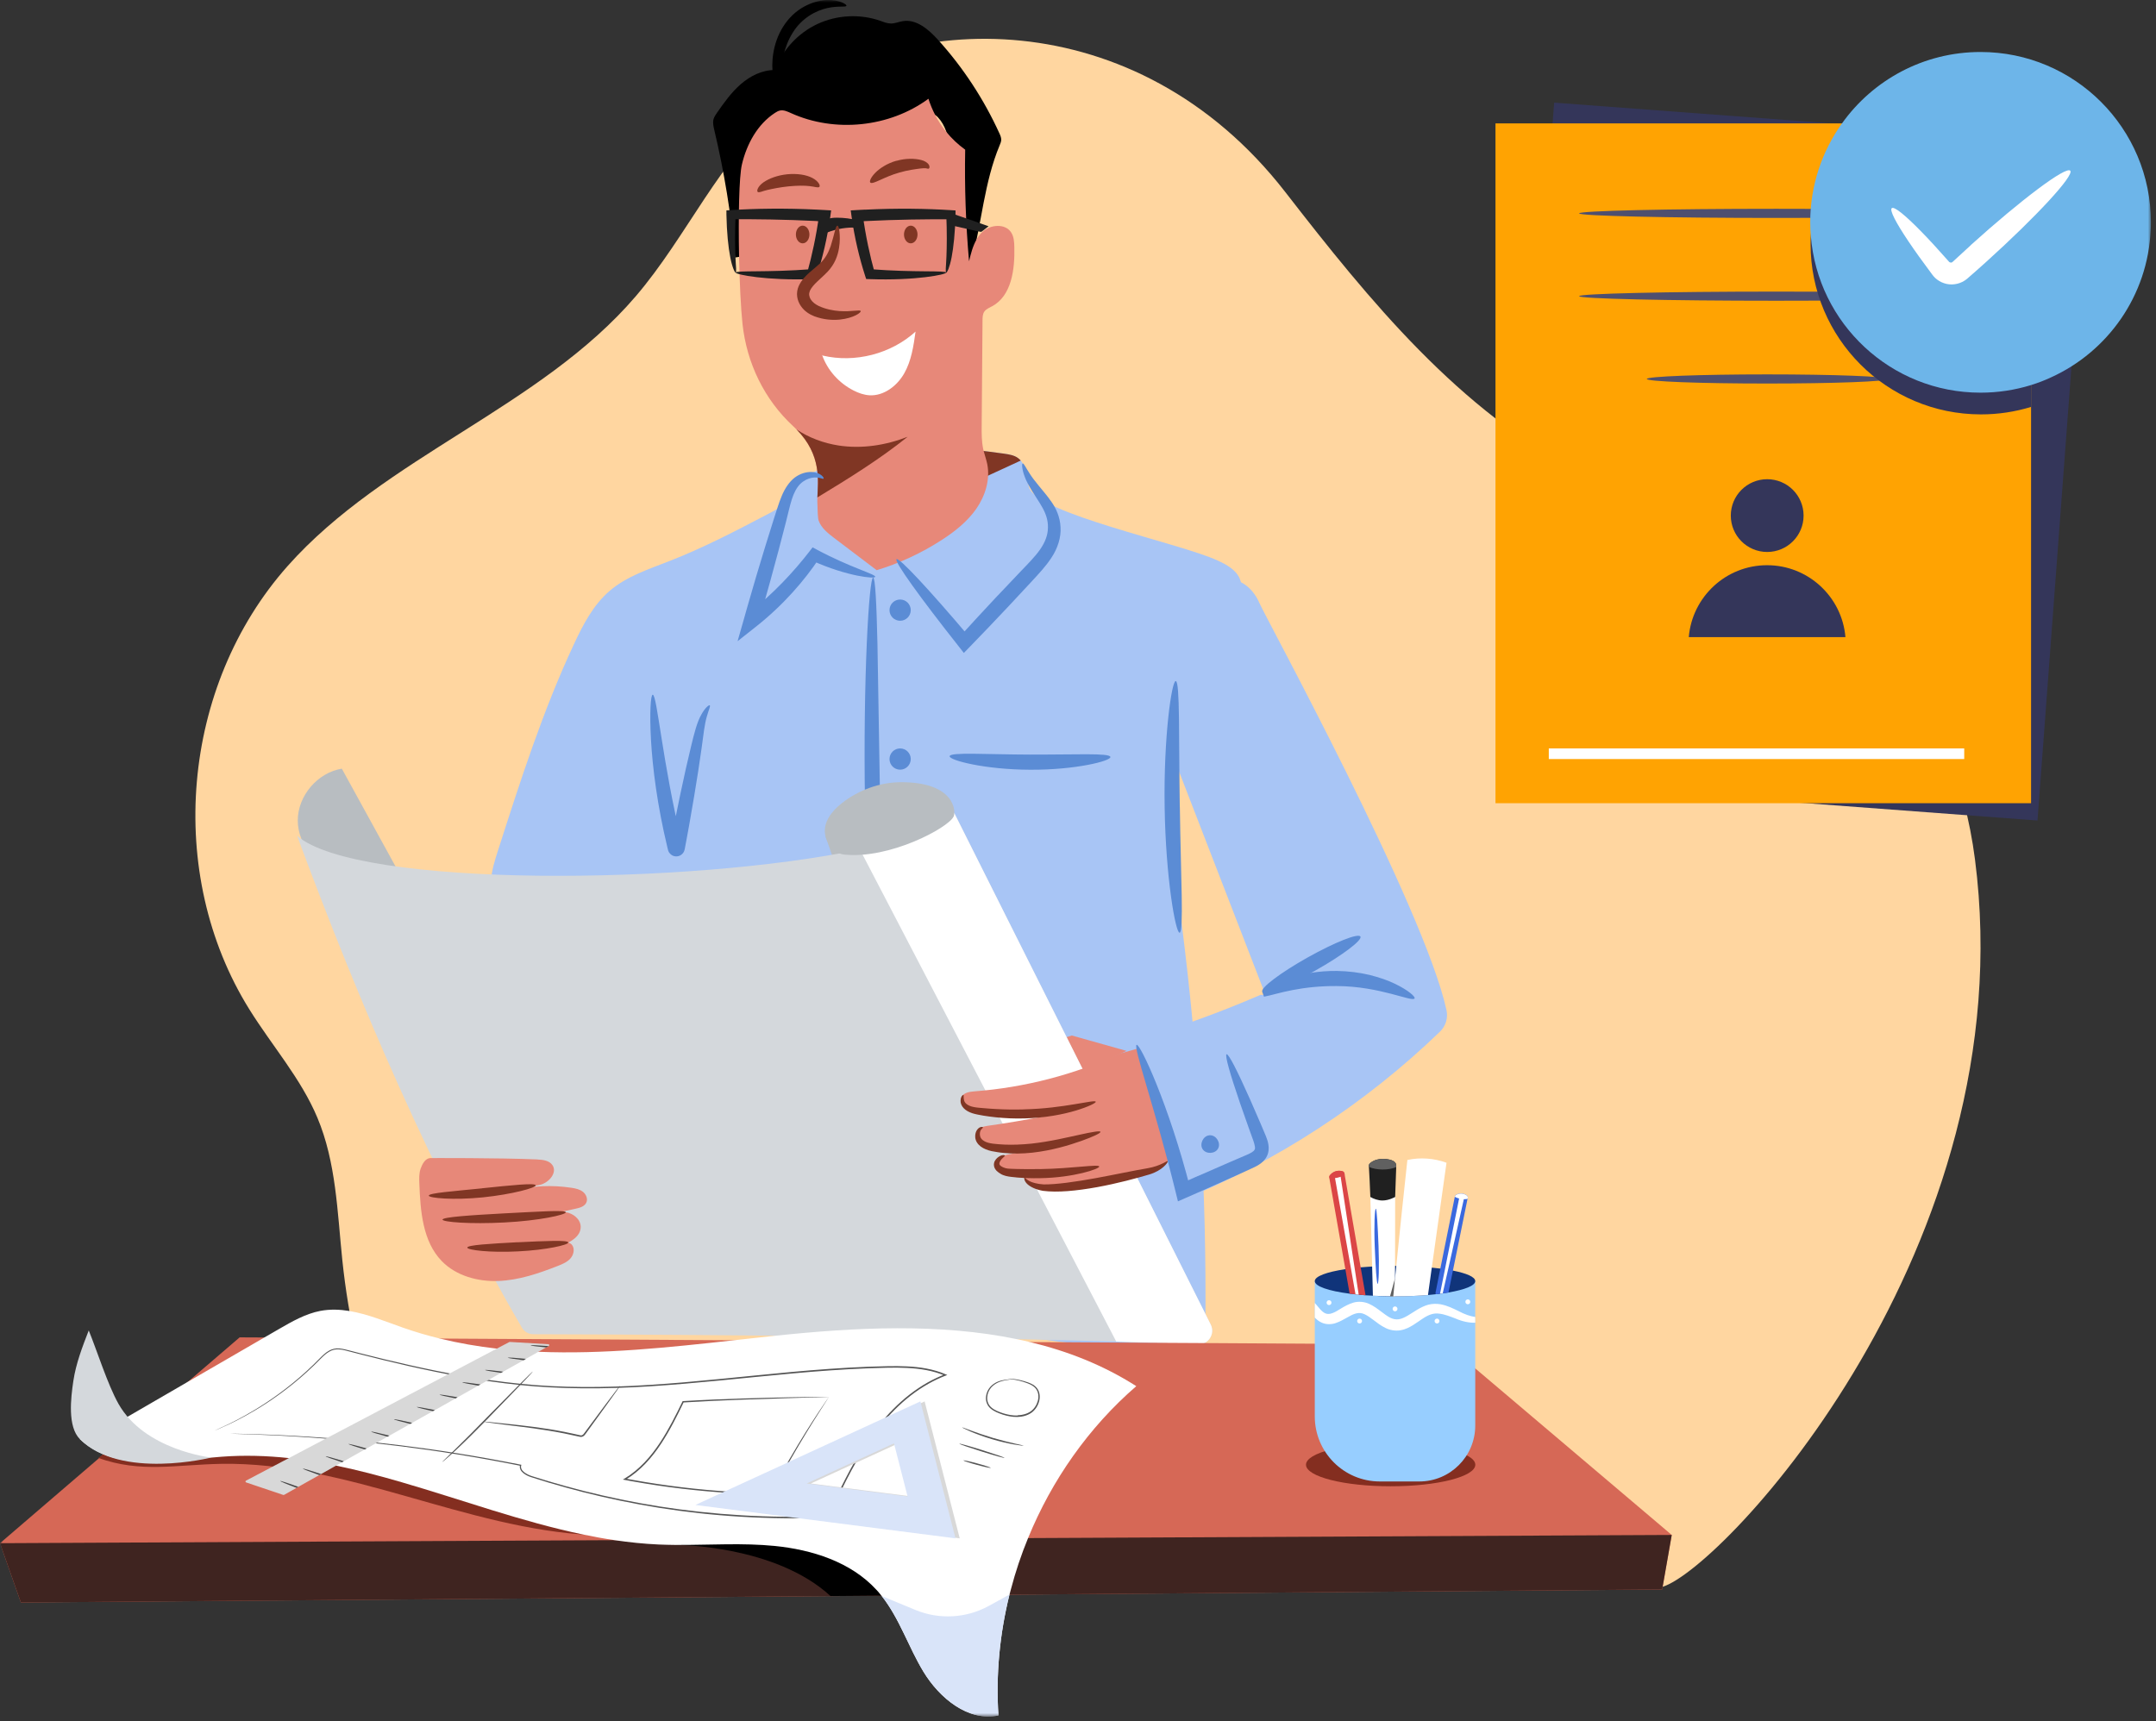 <svg width="397" height="317" viewBox="0 0 397 317" fill="none" xmlns="http://www.w3.org/2000/svg">
<rect x="0" y="0" width="397" height="317" fill="#333333" stroke="none"/>
<g clip-path="url(#clip0_1596_18888)">
<mask id="mask0_1596_18888" style="mask-type:luminance" maskUnits="userSpaceOnUse" x="0" y="0" width="397" height="317">
<path d="M396.064 0H0V316.147H396.064V0Z" fill="white"/>
</mask>
<g mask="url(#mask0_1596_18888)">
<path d="M306.07 292.274L85.46 293.072C72.769 275.364 65.282 253.666 63.03 232.044C62.112 223.201 61.904 214.085 58.439 205.843C55.411 198.617 50.066 192.572 45.912 185.893C30.357 160.916 33.341 126.352 52.962 104.249C70.889 84.071 99.518 75.064 117.062 54.568C126.593 43.429 132.452 29.306 143.733 19.84C165.464 1.574 209.232 9.25064e-05 236.68 35.384C252.224 55.42 268.588 75.588 291.422 87.394C310.246 97.144 332.108 103.047 346.274 118.558C356.233 129.467 361.796 143.798 363.666 158.271C372.87 229.41 317.351 288.918 306.07 292.274Z" fill="#FFD6A0"/>
<path d="M215.899 143.908C215.429 154.281 216.959 164.633 218.184 174.941C221.102 199.426 222.348 224.12 221.889 248.769C205.81 248.649 189.665 247.162 174.066 243.183C165.212 240.932 156.576 237.893 147.952 234.832C139.753 231.935 131.457 228.962 124.286 224.032C106.982 212.095 99.101 190.878 92.214 171.006C91.241 168.175 90.246 165.256 90.41 162.272C90.52 160.315 91.121 158.424 91.722 156.566C95.843 143.722 99.975 130.845 105.692 118.624C107.375 115.006 109.277 111.355 112.317 108.775C115.443 106.119 119.455 104.829 123.269 103.332C129.609 100.861 135.654 97.691 141.677 94.532C142.749 93.964 143.853 93.385 144.661 92.466C145.328 91.701 145.755 90.75 146.323 89.908C148.061 87.34 151.275 85.842 154.357 86.17L165.485 84.159C169.792 82.475 174.459 82.421 179.127 82.847C181.073 83.022 183.008 83.295 184.92 83.558C185.817 83.689 186.757 83.831 187.478 84.377C187.664 84.508 187.817 84.662 187.959 84.826C189.02 86.072 188.954 88.105 189.479 89.755C190.998 94.609 217.211 99.998 224.185 103.222C225.835 103.977 227.595 104.928 228.295 106.6C229.475 109.398 227.202 112.317 225.354 114.722C219.025 122.953 216.38 133.523 215.899 143.908Z" fill="#A8C5F5"/>
<path d="M180.535 88.247L180.623 87.449C180.623 87.449 179.103 84.388 179.125 82.847C181.071 83.022 183.006 83.295 184.919 83.557C185.815 83.688 186.755 83.831 187.477 84.377C187.662 84.508 187.815 84.661 187.958 84.825L180.535 88.247Z" fill="#803624"/>
<path d="M135.347 47.419C134.637 39.505 133.358 31.645 131.522 23.917C131.369 23.272 131.216 22.584 131.39 21.95C131.511 21.523 131.762 21.151 132.013 20.791C133.325 18.9 134.681 16.998 136.419 15.489C138.157 13.981 140.365 12.877 142.671 12.899C144.07 9.204 146.945 6.089 150.531 4.416C154.116 2.744 158.346 2.525 162.074 3.826C162.719 4.055 163.375 4.329 164.063 4.329C164.807 4.329 165.506 4.012 166.249 3.891C168.753 3.487 170.983 5.422 172.688 7.291C177.334 12.418 181.17 18.277 184.034 24.573C184.209 24.956 184.373 25.349 184.362 25.764C184.351 26.103 184.209 26.431 184.078 26.748C181.236 33.536 180.766 41.057 178.897 48.173C178.787 48.578 178.623 49.047 178.219 49.157C177.596 49.332 177.181 48.545 177.038 47.911C175.486 41.09 176.098 33.941 174.929 27.032C174.601 25.087 174.076 23.064 172.721 21.622C172.502 21.381 172.251 21.163 171.934 21.075C171.507 20.955 171.048 21.119 170.633 21.272C163.287 23.994 155.056 24.278 147.536 22.092C146.825 21.884 146.016 21.665 145.36 22.015C144.989 22.212 144.726 22.573 144.486 22.933C139.698 29.973 137.217 38.554 137.512 47.069L135.358 47.43L135.347 47.419Z" fill="black"/>
<path d="M144.204 4.919C145.188 3.323 146.576 2.033 148.019 1.246C149.451 0.448 150.916 0.077 152.14 0.022C154.643 -0.098 155.977 0.853 155.856 1.061C155.758 1.378 154.381 1.028 152.326 1.487C150.292 1.924 147.614 3.323 145.964 6.034C144.28 8.723 143.865 11.784 143.832 13.905C143.756 16.036 144.674 17.009 144.51 17.25C144.433 17.359 144.018 17.271 143.515 16.736C143.012 16.222 142.542 15.238 142.357 14.036C142.171 12.833 142.138 11.412 142.389 9.827C142.641 8.253 143.187 6.537 144.193 4.93L144.204 4.919Z" fill="black"/>
<path d="M182.678 56.404C182.154 56.689 181.564 56.918 181.236 57.41C180.94 57.858 180.93 58.427 180.919 58.951C180.875 65.444 180.82 71.926 180.766 78.409C180.755 79.851 180.744 81.305 181.05 82.715C181.257 83.644 181.596 84.541 181.793 85.481C182.351 88.323 181.432 91.307 179.782 93.69C178.131 96.062 175.814 97.899 173.387 99.462C169.681 101.856 165.648 103.736 161.429 105.015C158.816 103.036 156.204 101.058 153.591 99.079C152.443 98.194 151.219 97.243 150.738 95.865C150.596 95.472 150.541 94.073 150.498 92.335C150.498 92.105 150.498 91.865 150.508 91.613C150.618 88.651 151.35 83.797 146.661 79.086C146.475 78.889 146.289 78.704 146.081 78.518C140.736 73.599 137.501 66.865 136.724 59.662C136.418 56.776 136.189 52.097 136.09 47.288C135.948 40.062 136.079 32.531 136.615 30.279C137.501 26.53 139.479 22.879 142.715 20.78C142.999 20.594 143.305 20.419 143.633 20.354C144.311 20.212 144.999 20.54 145.633 20.824C153.733 24.497 163.79 23.458 170.96 18.189C171.288 19.217 171.704 20.223 172.207 21.185C172.775 22.289 173.464 23.327 174.24 24.278C175.245 25.524 176.426 26.628 177.727 27.568C177.596 34.422 177.836 41.287 178.437 48.119C178.765 46.752 179.115 45.342 179.804 44.14C179.815 44.14 179.815 44.14 179.815 44.14V44.118C180.099 43.604 180.449 43.134 180.886 42.719C182.351 41.341 185.072 41.112 186.176 42.784C186.701 43.571 186.756 44.566 186.778 45.517C186.876 49.605 186.286 54.459 182.678 56.415V56.404Z" fill="#E78879"/>
<path d="M144.979 32.094C146.772 31.93 148.455 32.171 149.603 32.783C150.762 33.395 151.1 34.226 150.871 34.422C150.641 34.641 150.04 34.379 149.089 34.28C148.16 34.16 146.739 34.171 145.198 34.324C143.667 34.477 142.235 34.772 141.284 34.991C140.344 35.209 139.798 35.537 139.535 35.352C139.273 35.199 139.524 34.313 140.596 33.57C141.634 32.859 143.164 32.28 144.979 32.094Z" fill="#803624"/>
<path d="M165.07 29.623C166.808 29.12 168.469 29.175 169.628 29.47C170.251 29.623 170.809 29.951 171.038 30.355C171.268 30.771 171.126 31.033 170.994 31.066C170.841 31.11 170.666 31 170.448 30.989C170.24 30.978 169.934 30.968 169.486 31.033C168.491 31.164 167.125 31.339 165.693 31.755C162.796 32.542 160.719 34.061 160.26 33.624C160.052 33.416 160.326 32.706 161.135 31.864C161.943 31.022 163.332 30.093 165.07 29.601V29.623Z" fill="#803624"/>
<path d="M150.344 40.708C144.463 40.412 139.03 40.358 134.636 40.38L135.445 39.56C135.314 42.773 135.347 45.441 135.423 47.288C135.456 48.217 135.522 48.928 135.543 49.419C135.554 49.824 135.543 50.141 135.489 50.206C135.445 50.272 135.281 50.086 135.052 49.529C134.866 49.048 134.647 48.326 134.472 47.397C134.101 45.528 133.827 42.828 133.762 39.527V38.751L134.571 38.696C138.998 38.412 144.496 38.314 150.442 38.609C150.934 38.631 151.426 38.663 151.907 38.685L153.044 38.751L152.891 39.877C152.334 43.867 151.437 47.561 150.41 50.753L150.202 51.387L149.579 51.409C141.118 51.704 135.434 50.556 135.489 50.206C135.533 49.769 141.206 50.206 149.47 49.572L148.639 50.228C149.513 47.08 150.3 43.473 150.825 39.603L151.798 40.795C151.317 40.773 150.836 40.74 150.344 40.718V40.708Z" fill="#202020"/>
<path d="M159.243 38.619C165.189 38.324 170.688 38.423 175.115 38.707L175.946 38.761V39.538C175.869 42.839 175.585 45.539 175.224 47.408C175.049 48.337 174.82 49.059 174.645 49.539C174.415 50.097 174.251 50.294 174.208 50.217C174.164 50.152 174.142 49.835 174.153 49.43C174.175 48.938 174.24 48.217 174.273 47.299C174.35 45.462 174.382 42.784 174.251 39.57L175.06 40.39C170.666 40.368 165.233 40.423 159.352 40.718C158.86 40.74 158.379 40.773 157.898 40.795L158.871 39.603C159.396 43.473 160.183 47.08 161.058 50.228L160.227 49.572C168.48 50.217 174.164 49.769 174.208 50.206C174.262 50.556 168.589 51.715 160.117 51.409L159.494 51.387L159.287 50.753C158.259 47.561 157.363 43.866 156.805 39.877L156.652 38.751L157.789 38.685C158.27 38.663 158.762 38.63 159.254 38.608L159.243 38.619Z" fill="#202020"/>
<path d="M150.958 43.451C152.663 42.543 154.565 42.019 156.489 41.92C157.101 41.887 157.757 41.92 158.216 42.325C158.14 41.745 158.052 41.177 157.976 40.598C156.719 40.259 155.418 40.095 154.117 40.095C153.516 40.095 152.904 40.138 152.336 40.357C151.767 40.576 151.253 40.98 151.035 41.538L150.947 43.44L150.958 43.451Z" fill="#202020"/>
<path d="M174.929 39.199C177.301 39.997 179.673 40.828 182.034 41.67L180.93 42.533C180.843 42.61 180.744 42.675 180.635 42.708C180.504 42.741 175.803 41.637 175.454 41.56C174.656 41.385 174.94 39.199 174.94 39.199H174.929Z" fill="#202020"/>
<path d="M149.131 53.573C149.011 53.868 148.978 54.087 149 54.349C149.033 54.611 149.131 54.896 149.295 55.147C149.601 55.65 150.148 56.054 150.771 56.361C152.061 56.951 153.449 57.213 154.586 57.29C156.892 57.443 158.368 56.984 158.488 57.29C158.609 57.53 157.275 58.58 154.608 58.864C153.285 58.984 151.689 58.897 149.951 58.252C149.088 57.913 148.126 57.344 147.459 56.35C147.131 55.869 146.88 55.289 146.792 54.644C146.694 53.999 146.814 53.267 147.065 52.699C147.59 51.551 148.344 50.84 149.044 50.195C149.754 49.572 150.41 49.069 150.946 48.556C152.006 47.594 152.575 46.435 152.957 45.331C153.668 43.123 153.854 41.538 154.203 41.571C154.356 41.571 154.488 41.964 154.575 42.675C154.652 43.385 154.706 44.413 154.488 45.725C154.378 46.38 154.192 47.091 153.864 47.845C153.537 48.589 153.034 49.365 152.411 50.02C151.208 51.31 149.678 52.349 149.109 53.595L149.131 53.573Z" fill="#803624"/>
<path d="M162.075 147.919C162.25 159.386 162.403 169.77 162.523 177.28C162.589 184.8 162.502 189.468 162.108 189.49C161.725 189.511 161.124 184.877 160.545 177.367C159.976 169.857 159.463 159.462 159.277 147.963C159.091 136.474 159.277 126.057 159.605 118.536C159.933 111.005 160.403 106.359 160.774 106.37C161.168 106.37 161.398 111.038 161.572 118.558C161.704 126.079 161.878 136.452 162.064 147.919H162.075Z" fill="#5B8CD5"/>
<path d="M151.493 65.488C157.451 66.888 164.053 65.182 168.589 61.072C168.218 63.718 167.824 66.428 166.513 68.746C165.201 71.063 162.752 72.954 160.096 72.801C159.069 72.736 158.085 72.386 157.166 71.916C154.499 70.56 152.346 68.177 151.373 65.357L151.493 65.488Z" fill="white"/>
<path d="M147.799 44.817C148.488 44.817 149.045 44.088 149.045 43.188C149.045 42.289 148.488 41.56 147.799 41.56C147.111 41.56 146.553 42.289 146.553 43.188C146.553 44.088 147.111 44.817 147.799 44.817Z" fill="#803624"/>
<path d="M167.703 44.817C168.392 44.817 168.949 44.088 168.949 43.188C168.949 42.289 168.392 41.56 167.703 41.56C167.016 41.56 166.457 42.289 166.457 43.188C166.457 44.088 167.016 44.817 167.703 44.817Z" fill="#803624"/>
<path d="M150.51 91.613C150.619 88.651 151.352 83.797 146.662 79.086C148.969 80.627 151.658 81.622 154.412 82.048C158.686 82.704 163.113 82.016 167.136 80.441C161.922 84.628 156.227 88.148 150.51 91.613Z" fill="#803624"/>
<path d="M233.017 183.226L221.419 153.254C220.665 151.297 219.9 149.329 219.146 147.373C218.238 145.033 217.331 142.694 216.435 140.355C215.648 138.322 214.861 136.278 214.303 134.157C211.887 124.986 214.598 114.241 222.152 108.491C223.343 107.584 224.72 106.775 226.218 106.72C228.765 106.622 230.929 108.731 231.913 111.082C232.897 113.432 262.247 167.169 266.357 186.058C266.674 187.49 266.204 188.998 265.143 190.015C251.414 203.263 235.149 213.877 217.484 221.092L208.291 191.807C216.402 189.446 224.36 186.582 232.11 183.226H233.028H233.017Z" fill="#A8C5F5"/>
<path d="M125.597 155.331L125.685 155.68L125.728 155.855L124.537 156.15C124.537 156.15 124.537 156.139 124.537 156.129C124.537 156.107 124.537 156.15 124.537 156.15H124.526L123.334 155.921L123.356 155.822L123.422 155.473C123.509 155.003 123.608 154.533 123.695 154.074C123.881 153.144 124.056 152.237 124.231 151.341C124.602 149.548 124.952 147.832 125.291 146.181C125.98 142.902 126.646 139.951 127.248 137.48C127.827 135.032 128.374 132.944 129.128 131.632C129.849 130.309 130.56 129.796 130.691 129.905C130.866 130.036 130.494 130.725 130.133 132.037C129.751 133.337 129.521 135.305 129.182 137.852C128.833 140.366 128.374 143.361 127.816 146.673C127.532 148.324 127.226 150.062 126.92 151.865C126.756 152.762 126.592 153.68 126.417 154.609C126.329 155.068 126.242 155.538 126.155 156.008L126.089 156.358L126.067 156.446C126.067 156.446 126.034 156.631 125.98 156.741C125.925 156.883 125.849 157.014 125.75 157.134C125.346 157.637 124.744 157.801 124.22 157.692C123.673 157.626 123.105 157.058 123.006 156.533L122.963 156.358L122.875 155.997C121.039 148.389 120.153 141.35 119.869 136.245C119.585 131.14 119.826 127.97 120.186 127.948C121.006 127.905 121.946 140.41 125.586 155.342L125.597 155.331Z" fill="#5B8CD5"/>
<path d="M194.453 191.621L197.361 190.714L207.428 193.545L198.629 197.797L194.453 191.621Z" fill="#E78879"/>
<path d="M74.932 163.398L62.941 141.568C58.459 142.301 54.83 146.575 54.83 151.111C54.83 155.648 58.459 159.922 62.93 160.654L74.932 163.398Z" fill="#B8BDC1"/>
<path d="M151.984 153.964L154.531 161.342L162.107 158.533L151.984 153.964Z" fill="#B8BDC1"/>
<path d="M220.577 247.6C215.909 247.414 210.859 247.239 205.547 247.086C164.347 245.916 107.834 245.752 98.215 245.73C97.34 245.73 96.531 245.271 96.094 244.506C79.544 216.107 66.132 184.735 54.709 153.942C65.891 163.573 127.073 163.048 158.335 156.446C166.949 154.631 173.289 152.357 175.694 149.701L222.938 243.938C223.801 245.665 222.512 247.676 220.577 247.6Z" fill="#D4D8DC"/>
<path d="M220.577 247.6C215.91 247.414 210.86 247.239 205.547 247.086L158.336 156.446C166.95 154.631 173.29 152.357 175.694 149.701L222.938 243.938C223.802 245.665 222.512 247.676 220.577 247.6Z" fill="white"/>
<path d="M175.574 150.422C174.558 152.488 163.79 158.282 155.417 157.385C153.614 157.189 152.182 155.363 151.919 153.571C151.602 151.373 153.198 149.351 154.947 147.974C158.063 145.514 161.998 144.061 165.966 144.061C175.793 144.061 176.088 149.417 175.585 150.433L175.574 150.422Z" fill="#B8BDC1"/>
<path d="M140.202 112.885C140.027 113.497 139.852 114.11 139.677 114.711L137.48 113.235C142.344 109.442 146.214 105.234 149.034 101.583L149.624 100.807L150.422 101.233C156.708 104.6 161.288 105.747 161.156 106.239C161.113 106.447 159.91 106.425 157.833 106.01C155.767 105.583 152.827 104.753 149.438 103.211L150.827 102.862C148.17 106.851 144.279 111.41 139.196 115.421L135.818 118.088L136.999 113.946C137.174 113.344 137.349 112.732 137.513 112.12C138.671 108.054 139.819 104.184 140.901 100.675C141.448 98.926 141.973 97.265 142.454 95.702C142.967 94.15 143.372 92.707 143.951 91.329C144.519 89.963 145.317 88.75 146.345 87.952C147.394 87.176 148.487 86.913 149.373 86.924C150.269 86.946 150.925 87.252 151.275 87.547C151.636 87.842 151.712 88.083 151.657 88.148C151.526 88.334 150.794 87.744 149.449 88.006C148.793 88.138 148.006 88.487 147.351 89.132C146.706 89.788 146.17 90.783 145.787 92.018C145.405 93.242 145.077 94.762 144.673 96.336C144.268 97.921 143.82 99.604 143.361 101.375C142.421 104.928 141.349 108.808 140.191 112.885H140.202Z" fill="#5B8CD5"/>
<path d="M183.719 109.693C185.15 108.185 186.55 106.709 187.905 105.277C189.271 103.845 190.583 102.545 191.512 101.211C192.452 99.867 192.966 98.522 192.966 97.145C192.999 95.8 192.562 94.565 191.928 93.45C191.305 92.335 190.583 91.319 190.015 90.378C189.435 89.427 188.965 88.575 188.692 87.81C188.124 86.301 188.157 85.394 188.32 85.361C188.528 85.306 188.856 86.093 189.665 87.318C190.058 87.941 190.616 88.651 191.283 89.471C191.95 90.302 192.78 91.22 193.611 92.422C194.442 93.592 195.207 95.221 195.284 97.112C195.415 98.959 194.737 101.014 193.655 102.643C192.584 104.315 191.206 105.737 189.895 107.168C188.561 108.611 187.173 110.098 185.752 111.617C183.238 114.295 180.811 116.831 178.537 119.171L177.477 120.253L176.57 119.094C169.421 110.054 164.622 103.375 165.081 102.993C165.551 102.61 171.148 108.644 178.592 117.433L176.624 117.367C178.81 114.962 181.193 112.372 183.708 109.693H183.719Z" fill="#5B8CD5"/>
<path d="M189.677 138.967C197.755 139.021 204.357 138.628 204.466 139.415C204.598 140.147 197.995 141.82 189.655 141.765C181.325 141.743 174.734 140.005 174.865 139.273C174.985 138.486 181.577 138.956 189.666 138.977L189.677 138.967Z" fill="#5B8CD5"/>
<path d="M240.789 176.34C245.784 173.541 250.135 171.814 250.507 172.492C250.878 173.159 247.14 175.979 242.155 178.777C237.16 181.576 232.809 183.303 232.438 182.625C232.066 181.958 235.804 179.138 240.789 176.34Z" fill="#5B8CD5"/>
<path d="M188.539 216.948C189.567 218.457 195.885 219.047 197.678 218.697C202.433 217.779 207.188 216.861 211.932 215.932C212.446 215.833 212.981 215.724 213.386 215.396C214.446 214.554 216.304 213.133 215.856 211.854C213.779 205.831 211.648 199.131 209.56 193.097L206.281 194.026C197.842 197.917 188.703 200.289 179.434 201C178.516 201.065 177.412 201.24 177.029 202.082C176.461 203.35 178.078 204.465 179.412 204.88C183.304 206.083 188.212 205.503 192.289 205.591C188.747 206.28 185.326 206.87 181.751 207.362C178.395 207.821 180.538 210.805 181.38 210.903C186.976 211.57 192.66 211.406 198.203 210.411C194.114 211.133 190.026 211.854 185.927 212.565C184.801 212.762 183.424 213.221 183.314 214.358C183.205 215.516 184.528 216.227 185.654 216.5C189.009 217.309 192.628 217.025 195.82 215.691L188.518 216.915L188.539 216.948Z" fill="#E78879"/>
<path d="M188.604 204.312C195.884 204.159 201.612 202.432 201.765 202.913C201.83 203.121 200.475 203.82 198.125 204.531C195.775 205.241 192.408 205.897 188.648 205.985C186.767 206.039 184.975 205.952 183.357 205.777C182.548 205.7 181.783 205.58 181.072 205.471C180.373 205.34 179.706 205.241 179.05 205.034C178.416 204.826 177.848 204.52 177.443 204.094C177.028 203.667 176.853 203.121 176.875 202.716C176.919 201.885 177.334 201.612 177.4 201.667C177.509 201.722 177.378 202.104 177.52 202.651C177.64 203.197 178.263 203.7 179.356 203.897C179.881 204.006 180.537 204.039 181.236 204.104C181.936 204.159 182.679 204.225 183.466 204.258C185.04 204.345 186.767 204.378 188.582 204.323L188.604 204.312Z" fill="#803624"/>
<path d="M189.895 210.63C193.382 210.248 196.53 209.472 198.825 208.98C201.121 208.466 202.575 208.226 202.64 208.455C202.706 208.674 201.383 209.319 199.153 210.117C196.923 210.904 193.753 211.887 190.081 212.292C188.244 212.489 186.473 212.51 184.866 212.347C184.058 212.281 183.325 212.139 182.593 212.008C181.871 211.844 181.161 211.592 180.581 211.155C180.297 210.936 180.057 210.685 179.882 210.39C179.685 210.084 179.609 209.767 179.576 209.472C179.532 208.892 179.685 208.4 179.926 208.072C180.166 207.734 180.472 207.581 180.68 207.559C180.888 207.526 180.997 207.581 180.997 207.635C181.03 207.766 180.647 207.887 180.494 208.389C180.417 208.63 180.396 208.98 180.494 209.319C180.549 209.494 180.636 209.657 180.745 209.778C180.877 209.92 181.041 210.062 181.248 210.171C182.046 210.652 183.467 210.718 184.965 210.805C186.473 210.871 188.135 210.805 189.884 210.63H189.895Z" fill="#803624"/>
<path d="M191.478 215.32C197.468 215.222 202.3 214.369 202.409 214.839C202.529 215.265 197.719 216.894 191.511 216.993C189.969 217.025 188.494 216.971 187.16 216.85C186.493 216.774 185.881 216.752 185.203 216.577C184.875 216.49 184.537 216.37 184.263 216.195C183.99 216.042 183.728 215.845 183.487 215.615C183.269 215.364 183.061 215.047 183.028 214.686C182.973 214.325 183.083 214.008 183.203 213.779C183.476 213.32 183.804 213.101 184.078 212.937C184.362 212.784 184.613 212.729 184.788 212.729C184.974 212.729 185.094 212.85 185.05 212.883C184.985 212.981 184.821 213.068 184.46 213.451C184.296 213.637 184.121 213.888 184.045 214.151C183.979 214.424 184.045 214.544 184.296 214.752C184.569 214.948 185.018 215.145 185.477 215.211C185.947 215.276 186.592 215.265 187.237 215.298C188.537 215.331 189.958 215.342 191.456 215.309L191.478 215.32Z" fill="#803624"/>
<path d="M246.154 178.821C248.308 178.854 250.352 179.127 252.166 179.553C253.97 180.012 255.566 180.548 256.823 181.171C259.359 182.384 260.649 183.576 260.474 183.882C260.091 184.625 254.09 181.619 246.122 181.608C243.083 181.575 240.263 181.903 237.978 182.351C235.682 182.789 233.923 183.357 232.84 183.543L232.491 182.614C233.157 182.581 233.54 182.647 233.584 182.821C233.638 182.996 233.343 183.248 232.764 183.587L232.414 182.647C233.299 181.98 234.994 180.941 237.399 180.143C239.782 179.335 242.853 178.788 246.165 178.821H246.154Z" fill="#5B8CD5"/>
<path d="M220.588 216.599C222.6 215.725 224.567 214.861 226.469 214.03C227.42 213.626 228.36 213.221 229.267 212.828C230.197 212.456 230.863 212.074 230.984 211.79C231.432 211.341 230.404 209.155 229.912 207.658C229.355 206.062 228.83 204.575 228.349 203.209C226.48 197.754 225.507 194.311 225.857 194.169C226.218 194.027 227.846 197.218 230.186 202.487C230.765 203.81 231.388 205.253 232.066 206.805C232.394 207.592 232.744 208.401 233.093 209.232C233.268 209.68 233.465 210.194 233.563 210.817C233.662 211.429 233.64 212.227 233.279 212.948C232.929 213.67 232.35 214.162 231.836 214.489C231.312 214.828 230.798 215.058 230.35 215.255C229.442 215.67 228.513 216.085 227.573 216.523C225.682 217.364 223.725 218.25 221.714 219.146C220.599 219.638 219.506 220.119 218.424 220.589L216.904 221.256L216.511 219.66C212.762 204.324 208.586 192.715 209.296 192.431C209.92 192.157 215.243 203.46 219.2 218.982L217.298 218.053C218.369 217.572 219.473 217.091 220.577 216.588L220.588 216.599Z" fill="#5B8CD5"/>
<path d="M222.654 209.1C221.528 209.22 220.829 210.729 221.463 211.669C222.097 212.609 223.747 212.532 224.294 211.537C224.84 210.543 223.999 209.111 222.873 209.089H222.665L222.654 209.1Z" fill="#5B8CD5"/>
<path d="M217.253 148.597C217.428 161.342 218.008 171.694 217.21 171.782C216.466 171.869 214.641 161.539 214.455 148.641C214.247 135.742 215.756 125.357 216.499 125.434C217.297 125.5 217.035 135.862 217.242 148.608L217.253 148.597Z" fill="#5B8CD5"/>
<path d="M98.925 213.549C99.963 213.593 101.155 213.735 101.734 214.599C102.652 215.976 101.1 217.791 99.493 218.206C97.886 218.621 96.105 218.392 94.651 219.19C98.094 218.381 101.679 218.228 105.177 218.753C105.932 218.862 106.719 219.026 107.32 219.485C107.921 219.944 108.293 220.818 107.954 221.507C107.615 222.207 106.762 222.447 106.008 222.611C104.04 223.048 102.084 223.486 100.116 223.912C101.428 223.486 102.805 223.048 104.172 223.256C105.538 223.464 106.883 224.524 106.926 225.901C106.981 227.76 104.926 228.853 103.188 229.509C103.439 228.645 104.828 228.58 105.352 229.312C105.877 230.044 105.625 231.126 105.024 231.793C104.423 232.46 103.56 232.821 102.718 233.149C99.187 234.537 95.536 235.783 91.754 235.925C87.972 236.067 83.982 234.974 81.348 232.263C77.806 228.612 77.412 223.027 77.216 217.944C77.183 217.025 77.15 216.085 77.456 215.233C77.762 214.38 78.298 213.353 79.216 213.287C79.216 213.287 91.798 213.232 98.936 213.538L98.925 213.549Z" fill="#E78879"/>
<path d="M88.76 218.851C94.149 218.293 98.565 217.823 98.653 218.304C98.729 218.741 94.422 219.955 88.924 220.523C83.426 221.081 78.944 220.643 78.955 220.206C78.955 219.725 83.371 219.408 88.76 218.862V218.851Z" fill="#803624"/>
<path d="M92.815 223.474C99.056 223.157 104.107 222.808 104.183 223.267C104.26 223.726 99.22 224.83 92.902 225.147C86.595 225.486 81.49 225.07 81.49 224.622C81.49 224.152 86.573 223.813 92.815 223.474Z" fill="#803624"/>
<path d="M95.316 228.798C100.421 228.547 104.575 228.361 104.641 228.831C104.706 229.279 100.585 230.219 95.404 230.471C90.222 230.744 86.036 230.23 86.047 229.771C86.058 229.301 90.212 229.06 95.316 228.787V228.798Z" fill="#803624"/>
<path d="M201.722 216.992C205.46 216.303 208.86 215.571 211.341 215.155C213.822 214.729 214.97 213.658 215.025 213.887C215.069 214.117 214.03 215.593 211.614 216.314C209.199 217.025 205.832 217.943 202.028 218.642C198.202 219.331 194.715 219.67 192.037 219.32C190.714 219.08 189.698 218.599 189.118 218.03C188.528 217.44 188.572 216.915 188.67 216.904C188.79 216.872 188.954 217.21 189.512 217.506C190.058 217.801 190.998 218.063 192.168 218.14C194.518 218.161 197.994 217.669 201.711 216.992H201.722Z" fill="#803624"/>
<path d="M307.829 282.699L306.156 292.242L306.069 292.745L185.893 293.696H185.882L183.893 293.707L164.654 293.86L162.293 293.881L152.925 293.958L3.848 295.138L0 284.218L18.222 268.565L19.02 267.876L19.064 267.844L19.326 267.614L25.141 262.619L34.619 254.475L44.129 246.31L48.676 246.331L65.313 246.43L80.999 246.528L135.119 246.845L189.643 247.173L195.819 247.206L212.029 247.304L221.791 247.359H221.911L242.101 247.479L266.444 247.621L271.647 252.026L307.829 282.699Z" fill="#D66856"/>
<path d="M307.829 282.698L306.156 292.241L306.069 292.744L185.893 293.695H185.882L183.893 293.706L164.654 293.859L162.293 293.881L152.925 293.957L3.848 295.138L0 284.218L79.501 283.824L113.169 283.66L129.784 283.573L152.663 283.463L189.304 283.278L307.829 282.698Z" fill="#3F2420"/>
<path d="M167.113 288.907C167.113 288.907 166.993 290.744 164.654 293.848L152.925 293.947C142.77 284.611 124.887 284.524 124.264 284.524L129.784 283.562L145.678 280.818L152.663 283.453L167.113 288.907Z" fill="black"/>
<path d="M18.078 268.51C25.97 271.33 32.387 269.745 40.771 269.603C64.01 269.221 85.818 281.605 109.035 282.72C98.585 273.79 84.582 270.532 71.159 267.57C62.611 265.679 53.812 263.777 45.165 265.176C41.077 265.832 37.142 267.22 33.065 267.909C28.987 268.598 24.571 268.521 20.997 266.433L18.078 268.521V268.51Z" fill="#842E20"/>
<path d="M209.233 255.295C200.488 262.859 193.678 272.577 189.305 283.278C188.037 286.35 186.988 289.498 186.146 292.711C186.059 293.039 185.971 293.356 185.884 293.684C184.08 300.943 183.359 308.463 183.851 315.94C178.298 317.131 173.007 312.759 170.056 307.906C167.29 303.358 165.651 298.1 162.36 293.947C162.338 293.914 162.317 293.892 162.295 293.87C162.098 293.608 161.89 293.356 161.672 293.116C161.573 293.007 161.475 292.897 161.366 292.788C156.676 287.672 149.549 285.41 142.608 284.721C136.793 284.152 130.912 284.546 125.064 284.535C124.801 284.535 124.539 284.535 124.277 284.535C123.271 284.524 122.276 284.502 121.282 284.459C118.56 284.338 115.86 284.054 113.171 283.661C111.236 283.376 109.312 283.027 107.388 282.622C96.118 280.283 85.067 276.217 73.972 272.992C69.96 271.822 65.938 270.762 61.893 269.931C59.007 269.341 56.122 268.871 53.203 268.543C49.115 268.106 44.983 267.975 40.807 268.292C40.173 268.335 39.539 268.39 38.894 268.456H38.883C32.161 269.079 24.848 270.204 19.065 267.843C19.055 267.843 19.044 267.832 19.033 267.822C17.47 267.188 16.016 266.291 14.715 265.056L17.535 264.378C19.514 263.23 21.503 262.083 23.482 260.935C27.198 258.782 30.915 256.639 34.62 254.475C39.31 251.764 43.999 249.053 48.678 246.331C49.585 245.806 50.492 245.282 51.399 244.757C53.804 243.369 56.264 241.959 58.986 241.434C60.778 241.095 62.571 241.161 64.353 241.456C67.698 242.013 71.01 243.402 74.245 244.538C76.475 245.315 78.727 245.981 81.001 246.528C84.466 247.38 87.964 247.982 91.505 248.386C94.041 248.67 96.588 248.867 99.157 248.965C111.028 249.457 123.151 248.168 135.12 246.845C137.558 246.572 139.985 246.309 142.411 246.047C142.51 246.036 142.597 246.025 142.695 246.014C157.463 244.462 172.996 243.664 187.349 246.659C188.114 246.812 188.879 246.987 189.644 247.173C196.553 248.823 203.155 251.414 209.233 255.295Z" fill="white"/>
<path d="M170.852 254.595C171.879 254.026 172.929 253.523 174.022 253.108V253.37C171.792 252.419 169.376 252.048 166.993 251.938C164.599 251.818 162.216 251.938 159.855 252.004C155.122 252.19 150.476 252.54 145.918 252.955C136.801 253.786 128.024 254.802 119.618 255.327C111.223 255.863 103.21 255.852 95.766 255.087C88.333 254.321 81.49 252.999 75.303 251.6C72.21 250.9 69.28 250.179 66.514 249.468C65.826 249.293 65.137 249.118 64.47 248.943C63.804 248.768 63.148 248.572 62.481 248.528C61.825 248.462 61.169 248.615 60.623 248.943C60.065 249.26 59.595 249.698 59.158 250.135C55.638 253.742 52.173 256.398 49.211 258.344C46.248 260.29 43.789 261.547 42.105 262.345C40.422 263.132 39.504 263.482 39.504 263.482C39.504 263.482 39.723 263.372 40.16 263.176C40.597 262.99 41.242 262.684 42.084 262.29C43.756 261.47 46.205 260.202 49.145 258.246C52.086 256.289 55.54 253.633 59.038 250.015C59.486 249.566 59.956 249.129 60.535 248.79C61.104 248.451 61.803 248.287 62.492 248.353C63.181 248.408 63.836 248.605 64.514 248.768C65.181 248.943 65.87 249.118 66.558 249.293C69.324 249.993 72.253 250.714 75.347 251.403C81.534 252.791 88.366 254.103 95.788 254.857C103.21 255.611 111.212 255.611 119.596 255.065C127.98 254.54 136.758 253.513 145.885 252.671C150.443 252.255 155.1 251.906 159.844 251.72C162.216 251.654 164.599 251.534 167.004 251.654C169.409 251.764 171.857 252.135 174.12 253.108L174.437 253.239L174.12 253.359C173.049 253.775 171.999 254.267 170.994 254.835C166.304 257.47 162.632 261.492 159.757 265.821C156.871 270.171 154.696 274.85 152.575 279.419L152.542 279.496H152.455C141.556 279.944 131.085 279.244 121.389 277.703C116.535 276.927 111.879 275.954 107.44 274.828C105.221 274.26 103.057 273.658 100.947 273.035C99.898 272.707 98.859 272.379 97.832 272.062C97.307 271.899 96.804 271.658 96.378 271.319C95.952 270.991 95.58 270.412 95.766 269.833L95.853 269.964C79.719 266.717 66.263 265.373 56.906 264.728C52.228 264.411 48.566 264.258 46.074 264.17C43.581 264.094 42.27 264.05 42.27 264.05C42.27 264.05 47.538 264.017 56.906 264.608C66.263 265.209 79.741 266.531 95.886 269.756L96.007 269.778L95.974 269.887C95.821 270.357 96.116 270.838 96.52 271.144C96.925 271.461 97.406 271.691 97.908 271.855C98.936 272.172 99.974 272.5 101.024 272.817C103.133 273.44 105.298 274.041 107.506 274.599C111.944 275.713 116.59 276.686 121.432 277.452C131.117 278.971 141.567 279.671 152.455 279.222L152.334 279.299C154.466 274.73 156.63 270.04 159.538 265.657C162.424 261.306 166.129 257.251 170.874 254.584L170.852 254.595Z" fill="#555555"/>
<path d="M89.961 261.142C87.688 263.471 85.589 265.547 84.026 267.001C83.239 267.734 82.594 268.302 82.146 268.696C81.698 269.089 81.435 269.286 81.424 269.275C81.413 269.264 81.643 269.023 82.08 268.608C82.517 268.182 83.14 267.592 83.895 266.848C85.425 265.362 87.502 263.274 89.775 260.935C92.06 258.617 94.126 256.529 95.635 254.999C96.389 254.256 97.001 253.654 97.427 253.217C97.853 252.802 98.105 252.583 98.116 252.594C98.127 252.605 97.908 252.856 97.504 253.294C97.088 253.742 96.498 254.365 95.766 255.13C94.279 256.671 92.224 258.781 89.972 261.12L89.961 261.142Z" fill="#555555"/>
<path d="M103.966 263.722C104.971 263.908 105.988 264.17 106.906 264.356C107.344 264.432 107.573 263.941 107.857 263.58C108.141 263.197 108.415 262.836 108.677 262.476C109.749 261.044 110.71 259.743 111.519 258.65C112.328 257.579 112.995 256.704 113.454 256.092C113.684 255.797 113.859 255.567 113.99 255.403C114.11 255.25 114.187 255.174 114.197 255.174C114.197 255.174 114.154 255.272 114.044 255.436C113.924 255.611 113.76 255.852 113.553 256.158C113.104 256.781 112.47 257.677 111.683 258.77C110.885 259.874 109.934 261.175 108.885 262.629C108.622 262.99 108.349 263.361 108.076 263.744C107.934 263.93 107.814 264.126 107.639 264.323C107.486 264.52 107.169 264.684 106.884 264.64C105.922 264.432 104.928 264.225 103.911 264.006C99.856 263.197 96.128 262.793 93.439 262.454C92.106 262.279 91.013 262.137 90.258 262.039C89.887 261.984 89.602 261.94 89.395 261.907C89.198 261.875 89.1 261.853 89.1 261.842C89.1 261.831 89.209 261.842 89.406 261.842C89.613 261.864 89.909 261.885 90.28 261.918C91.045 261.995 92.138 262.104 93.472 262.246C96.172 262.541 99.9 262.913 103.977 263.722H103.966Z" fill="#555555"/>
<path d="M116.349 272.806L115.048 272.565L114.688 272.5L115.005 272.314C117.759 270.652 119.858 268.236 121.508 265.733C123.17 263.219 124.46 260.596 125.673 258.114L125.706 258.049H125.783C133.708 257.579 140.419 257.469 145.152 257.349C147.513 257.305 149.383 257.284 150.672 257.262C151.317 257.262 151.809 257.262 152.148 257.262C152.443 257.262 152.585 257.273 152.64 257.273C152.574 257.273 152.432 257.273 152.126 257.295C151.787 257.295 151.306 257.316 150.672 257.338C149.394 257.371 147.524 257.426 145.152 257.502C140.419 257.666 133.708 257.819 125.793 258.3L125.903 258.235C124.7 260.716 123.41 263.35 121.738 265.886C120.077 268.411 117.956 270.871 115.147 272.554L115.103 272.303L116.404 272.543C122.689 273.68 128.745 274.369 134.265 274.719C135.642 274.806 136.998 274.872 138.299 274.915C138.954 274.937 139.599 274.959 140.233 274.981C140.867 275.014 141.501 275.003 141.928 274.587C142.365 274.194 142.616 273.636 142.911 273.123C143.196 272.598 143.48 272.095 143.753 271.592C144.322 270.598 144.857 269.647 145.382 268.728C147.481 265.099 149.306 262.246 150.596 260.279C151.241 259.306 151.755 258.563 152.093 258.049C152.432 257.568 152.585 257.349 152.64 257.273C152.542 257.437 151.919 258.399 150.683 260.333C149.426 262.312 147.634 265.187 145.557 268.816C145.043 269.723 144.507 270.685 143.95 271.68C143.677 272.183 143.403 272.696 143.119 273.21C142.835 273.724 142.584 274.303 142.092 274.74C141.589 275.221 140.845 275.232 140.233 275.2C139.599 275.178 138.954 275.167 138.299 275.145C136.987 275.101 135.642 275.036 134.254 274.959C128.723 274.62 122.656 273.942 116.36 272.806H116.349Z" fill="#555555"/>
<path d="M187.358 260.662C188.254 260.64 189.14 260.399 189.817 259.918C190.495 259.426 190.921 258.683 191.118 257.94C191.304 257.196 191.206 256.42 190.812 255.863C190.43 255.295 189.817 255.01 189.271 254.792C188.156 254.354 187.194 254.169 186.527 254.059C185.86 253.961 185.489 253.939 185.489 253.917C185.489 253.917 185.587 253.906 185.762 253.906C185.937 253.906 186.199 253.917 186.538 253.961C187.216 254.037 188.189 254.201 189.336 254.617C189.894 254.824 190.561 255.12 190.998 255.743C191.446 256.355 191.555 257.207 191.359 258.016C191.162 258.814 190.703 259.612 189.97 260.159C189.227 260.694 188.298 260.946 187.358 260.968C186.418 260.99 185.511 260.804 184.669 260.541C183.838 260.257 183.029 259.951 182.395 259.405C181.75 258.858 181.477 258.005 181.554 257.273C181.619 256.53 181.936 255.896 182.352 255.426C183.204 254.497 184.254 254.256 184.909 254.147C185.587 254.048 185.959 254.103 185.959 254.103C185.959 254.125 185.587 254.125 184.92 254.256C184.286 254.398 183.281 254.671 182.494 255.568C182.122 256.005 181.827 256.617 181.783 257.306C181.728 257.984 181.969 258.738 182.559 259.23C183.139 259.732 183.937 260.039 184.745 260.301C185.565 260.552 186.44 260.727 187.347 260.705L187.358 260.662Z" fill="#555555"/>
<path d="M182.757 264.805C184.321 265.264 185.763 265.613 186.802 265.854C187.851 266.084 188.496 266.226 188.496 266.258C188.496 266.291 187.829 266.226 186.769 266.04C185.709 265.854 184.255 265.537 182.681 265.067C181.107 264.597 179.708 264.072 178.724 263.657C177.729 263.231 177.139 262.924 177.161 262.892C177.183 262.859 177.795 263.099 178.8 263.471C179.806 263.843 181.205 264.335 182.768 264.805H182.757Z" fill="#555555"/>
<path d="M180.854 267.068C183.15 267.789 184.997 268.423 184.964 268.5C184.942 268.576 183.062 268.051 180.767 267.33C178.471 266.609 176.624 265.975 176.657 265.898C176.679 265.822 178.559 266.346 180.854 267.068Z" fill="#555555"/>
<path d="M179.945 269.527C181.334 269.898 182.438 270.27 182.427 270.335C182.405 270.412 181.268 270.171 179.88 269.789C178.492 269.417 177.388 269.046 177.399 268.98C177.42 268.903 178.557 269.144 179.945 269.527Z" fill="#555555"/>
<path d="M38.892 268.445C38.892 268.445 26.627 267.111 21.806 258.53C19.817 254.999 17.871 248.78 16.341 245.03C15.171 248.047 13.991 251.108 13.51 254.311C13.029 257.514 12.417 262.749 14.701 265.045C22.233 272.609 38.892 268.445 38.892 268.445Z" fill="#D4D8DC"/>
<path d="M256.07 273.735C264.679 273.735 271.658 271.958 271.658 269.767C271.658 267.575 264.679 265.799 256.07 265.799C247.461 265.799 240.482 267.575 240.482 269.767C240.482 271.958 247.461 273.735 256.07 273.735Z" fill="#842E20"/>
<path d="M271.648 235.946V262.552C271.648 268.237 267.035 272.849 261.351 272.849H254.082C247.458 272.849 242.102 267.482 242.102 260.869V235.946H271.648Z" fill="#97CEFF"/>
<path d="M271.648 235.947C271.648 236.778 269.746 237.521 266.718 238.046C266.379 238.1 266.03 238.155 265.658 238.21C265.494 238.231 265.33 238.253 265.166 238.275C264.915 238.308 264.652 238.341 264.39 238.363C263.92 238.417 263.439 238.472 262.947 238.516C261.089 238.669 259.034 238.756 256.869 238.756H256.552C254.76 238.756 253.033 238.68 251.448 238.559C251.021 238.527 250.595 238.494 250.191 238.45C249.983 238.439 249.786 238.417 249.6 238.384C249.229 238.352 248.868 238.308 248.518 238.264C244.638 237.761 242.102 236.909 242.102 235.947C242.102 235.061 244.299 234.263 247.731 233.75C248.059 233.706 248.398 233.651 248.759 233.608C248.977 233.586 249.207 233.553 249.436 233.531C249.797 233.487 250.169 233.455 250.551 233.411C252.464 233.247 254.607 233.148 256.869 233.148H257.11C259.46 233.159 261.69 233.269 263.647 233.465C264.193 233.52 264.718 233.575 265.221 233.64C265.516 233.684 265.8 233.717 266.073 233.761C266.27 233.793 266.456 233.815 266.642 233.848C266.959 233.903 267.254 233.957 267.538 234.012C270.085 234.515 271.648 235.193 271.648 235.947Z" fill="#10347A"/>
<path d="M256.901 220.195L256.879 235.455L256.868 238.756L255.961 238.734L252.802 238.647L252.332 220.447L256.901 220.195Z" fill="white"/>
<path d="M256.879 235.454L256.868 238.756L255.961 238.734L256.868 235.433L256.879 235.454Z" fill="#606060"/>
<path d="M257.098 214.948C257.043 216.631 256.901 220.446 256.901 220.446C256.901 220.446 255.775 221.102 254.573 221.102C253.742 221.102 252.911 220.796 252.332 220.446C252.288 218.872 252.124 216.008 252.069 214.915C252.058 214.861 252.058 214.828 252.058 214.784C252.037 214.587 252.113 214.38 252.255 214.248C253.184 213.418 254.627 213.286 255.862 213.571C256.365 213.68 256.912 213.92 257.065 214.412C257.109 214.587 257.109 214.762 257.098 214.948Z" fill="#202020"/>
<path d="M257.098 214.948C256.464 215.221 255.589 215.396 254.616 215.396C253.643 215.396 252.714 215.21 252.069 214.915C252.058 214.861 252.058 214.828 252.058 214.784C252.037 214.587 252.113 214.38 252.255 214.248C253.184 213.418 254.627 213.286 255.862 213.571C256.365 213.68 256.912 213.92 257.065 214.412C257.109 214.587 257.109 214.762 257.098 214.948Z" fill="#606060"/>
<path d="M253.84 229.53C253.993 233.345 253.873 236.461 253.676 236.45C253.49 236.45 253.293 233.367 253.14 229.552C252.987 225.737 253.14 222.622 253.337 222.622C253.523 222.622 253.687 225.705 253.84 229.52V229.53Z" fill="#3A69DF"/>
<path d="M271.648 242.549V243.609C270.566 243.653 269.265 243.39 267.975 242.822C267.013 242.461 265.997 242.046 264.98 241.936C263.964 241.805 263.056 242.133 261.974 242.855C261.439 243.204 260.881 243.62 260.236 244.024C259.591 244.418 258.837 244.844 257.886 244.997C256.957 245.172 255.897 244.975 255.088 244.56C254.268 244.155 253.601 243.642 252.989 243.172C252.366 242.702 251.797 242.286 251.262 242.046C250.715 241.794 250.256 241.772 249.742 241.893C248.638 242.144 247.534 243.128 245.982 243.664C245.217 243.948 244.189 243.97 243.38 243.598C242.834 243.357 242.429 243.008 242.102 242.658V239.969C242.429 240.33 242.714 240.69 242.998 241.018C243.752 241.904 244.375 242.221 245.359 241.838C246.376 241.499 247.458 240.439 249.229 239.903C250.125 239.641 251.251 239.739 252.093 240.133C252.945 240.515 253.634 241.04 254.257 241.51C254.88 241.98 255.448 242.417 255.995 242.691C256.552 242.964 257.033 243.04 257.558 242.975C258.618 242.822 259.744 241.947 260.958 241.215C261.57 240.854 262.247 240.504 262.991 240.297C263.756 240.1 264.532 240.1 265.221 240.209C266.598 240.461 267.647 241.029 268.566 241.466C269.724 242.089 270.774 242.439 271.648 242.549Z" fill="white"/>
<path d="M266.356 214.15C265.46 220.589 264.552 227.027 263.645 233.466C263.415 235.149 263.186 236.832 262.945 238.516C261.087 238.669 259.032 238.756 256.868 238.756H256.551C256.726 236.887 256.912 235.018 257.108 233.149C257.764 226.645 258.442 220.141 259.152 213.637C261.535 213.123 264.071 213.309 266.356 214.15Z" fill="white"/>
<path d="M270.27 220.611L270.226 220.807L267.537 234.012L266.718 238.046C266.379 238.1 266.029 238.155 265.657 238.21C265.493 238.232 265.329 238.253 265.165 238.275C264.914 238.308 264.652 238.341 264.389 238.363C264.335 238.275 264.313 238.166 264.335 238.068L265.22 233.641L267.887 220.414L267.909 220.348C267.931 220.217 268.018 220.097 268.149 220.042L268.281 219.977C268.882 219.693 269.592 219.78 270.117 220.184C270.237 220.283 270.303 220.458 270.27 220.611Z" fill="#3A69DF"/>
<path d="M269.624 220.522L269.547 220.861L266.64 233.847L265.656 238.209C265.492 238.231 265.328 238.253 265.164 238.274L266.071 233.76L268.673 220.752L268.717 220.555L269.624 220.522Z" fill="white"/>
<path d="M270.226 220.807C269.909 220.873 269.483 220.884 269.034 220.807C268.575 220.731 268.171 220.589 267.887 220.414L267.909 220.348C267.941 220.228 268.018 220.108 268.149 220.053L268.28 219.987C268.881 219.703 269.592 219.791 270.117 220.195C270.237 220.294 270.302 220.458 270.27 220.621L270.226 220.818V220.807Z" fill="white"/>
<path d="M251.446 238.559C251.02 238.527 250.593 238.494 250.189 238.45C249.981 238.439 249.785 238.417 249.599 238.385C249.227 238.352 248.866 238.308 248.517 238.264L247.73 233.75L244.778 216.96V216.872C244.745 216.719 244.789 216.544 244.909 216.424L245.03 216.293C245.587 215.703 246.429 215.484 247.205 215.714C247.391 215.768 247.533 215.932 247.566 216.129L247.609 216.369L250.55 233.411L251.446 238.559Z" fill="#DB4646"/>
<path d="M250.188 238.45C249.981 238.439 249.784 238.417 249.598 238.384L248.756 233.607L245.827 216.97L245.783 216.752L246.8 216.314L246.865 216.73L249.434 233.531L250.188 238.45Z" fill="white"/>
<path d="M247.609 216.369C247.281 216.588 246.8 216.785 246.254 216.905C245.696 217.025 245.172 217.036 244.778 216.96V216.872C244.745 216.719 244.789 216.544 244.909 216.424L245.03 216.293C245.587 215.703 246.429 215.484 247.205 215.714C247.391 215.768 247.533 215.932 247.566 216.129L247.609 216.369Z" fill="#DB4646"/>
<path d="M244.726 240.363C244.973 240.363 245.174 240.162 245.174 239.915C245.174 239.668 244.973 239.467 244.726 239.467C244.477 239.467 244.277 239.668 244.277 239.915C244.277 240.162 244.477 240.363 244.726 240.363Z" fill="white"/>
<path d="M250.352 243.752C250.601 243.752 250.801 243.551 250.801 243.304C250.801 243.057 250.601 242.855 250.352 242.855C250.105 242.855 249.904 243.057 249.904 243.304C249.904 243.551 250.105 243.752 250.352 243.752Z" fill="white"/>
<path d="M256.88 241.511C257.127 241.511 257.328 241.309 257.328 241.062C257.328 240.815 257.127 240.614 256.88 240.614C256.632 240.614 256.432 240.815 256.432 241.062C256.432 241.309 256.632 241.511 256.88 241.511Z" fill="white"/>
<path d="M264.608 243.752C264.856 243.752 265.056 243.551 265.056 243.304C265.056 243.057 264.856 242.855 264.608 242.855C264.361 242.855 264.16 243.057 264.16 243.304C264.16 243.551 264.361 243.752 264.608 243.752Z" fill="white"/>
<path d="M270.28 240.21C270.527 240.21 270.728 240.009 270.728 239.762C270.728 239.514 270.527 239.313 270.28 239.313C270.032 239.313 269.832 239.514 269.832 239.762C269.832 240.009 270.032 240.21 270.28 240.21Z" fill="white"/>
<path d="M170.261 258.104L169.561 258.431L163.134 261.383L162.543 261.656L145.043 269.712L144.726 269.854L134.188 274.719L133.707 274.937L128.832 277.178L145.874 279.364L147.863 279.616L175.912 283.212L176.721 283.321L170.261 258.104ZM167.091 275.506L155.154 273.975L154.87 273.943L149.306 273.221L157.122 269.636L157.548 269.439L164.697 266.16L165.396 265.832L167.9 275.615L167.091 275.506Z" fill="#D8D8D8"/>
<path d="M175.914 283.212L169.563 258.431L169.475 258.104L163.682 260.771L163.048 261.066L145.329 269.22L145.012 269.373L133.501 274.664L133.02 274.883L128.047 277.178L145.012 279.353L147.132 279.627L175.936 283.321L175.914 283.212ZM157.397 269.144L157.834 268.947L164.611 265.832L164.699 266.16L167.093 275.506L167.114 275.615L155.112 274.074L154.828 274.03L148.521 273.221L157.397 269.144Z" fill="#D9E4F9"/>
<path d="M165.748 114.328C166.828 114.328 167.704 113.453 167.704 112.372C167.704 111.291 166.828 110.415 165.748 110.415C164.667 110.415 163.791 111.291 163.791 112.372C163.791 113.453 164.667 114.328 165.748 114.328Z" fill="#5B8CD5"/>
<path d="M165.748 141.754C166.828 141.754 167.704 140.879 167.704 139.797C167.704 138.717 166.828 137.841 165.748 137.841C164.667 137.841 163.791 138.717 163.791 139.797C163.791 140.879 164.667 141.754 165.748 141.754Z" fill="#5B8CD5"/>
<path d="M101.046 247.906H101.024L100.587 248.157H100.565L96.837 250.267L96.433 250.518H96.411L92.651 252.628L92.257 252.846L88.475 254.978L88.082 255.197L84.267 257.339H84.256L83.906 257.547L80.091 259.7H80.08L79.719 259.897L75.893 262.05L75.544 262.247L71.696 264.411L71.357 264.597L67.509 266.773L67.181 266.947L63.312 269.123L62.984 269.309L59.125 271.484L58.797 271.67L54.917 273.845L54.611 274.02L52.304 275.321C52.304 275.321 52.206 275.343 52.162 275.332L45.319 273.025C45.177 272.97 45.155 272.774 45.297 272.697L93.777 247.173C93.777 247.173 93.842 247.151 93.875 247.151L100.969 247.567C101.155 247.567 101.21 247.818 101.046 247.906Z" fill="#D8D8D8"/>
<path d="M54.61 274.019C52.894 273.385 51.582 272.827 51.582 272.762C51.604 272.685 53.08 273.166 54.916 273.844L54.61 274.019Z" fill="#464646"/>
<path d="M58.797 271.67C57.081 271.068 55.77 270.565 55.77 270.489C55.802 270.412 57.278 270.861 59.125 271.484L58.797 271.67Z" fill="#464646"/>
<path d="M62.986 269.308C61.269 268.762 59.969 268.291 59.969 268.215C59.991 268.149 61.466 268.554 63.313 269.122L62.986 269.308Z" fill="#464646"/>
<path d="M67.51 266.772L67.182 266.947C65.466 266.455 64.154 266.007 64.154 265.953C64.176 265.876 65.652 266.237 67.51 266.772Z" fill="#464646"/>
<path d="M71.359 264.597C69.654 264.138 68.353 263.756 68.353 263.679C68.375 263.603 69.84 263.93 71.698 264.411L71.359 264.597Z" fill="#464646"/>
<path d="M75.894 262.05L75.544 262.247C73.839 261.842 72.549 261.482 72.549 261.405C72.56 261.328 74.025 261.613 75.894 262.05Z" fill="#464646"/>
<path d="M80.081 259.7L79.721 259.897C78.026 259.536 76.736 259.197 76.736 259.131C76.758 259.066 78.223 259.317 80.081 259.7Z" fill="#464646"/>
<path d="M84.255 257.338L83.905 257.546C82.211 257.218 80.932 256.934 80.932 256.868C80.932 256.792 82.407 257 84.255 257.338Z" fill="#464646"/>
<path d="M88.082 255.196C86.398 254.923 85.119 254.661 85.119 254.595C85.119 254.519 86.606 254.694 88.475 254.978L88.082 255.196Z" fill="#464646"/>
<path d="M92.652 252.628L92.259 252.846C90.586 252.617 89.318 252.387 89.318 252.322C89.329 252.245 90.794 252.387 92.652 252.628Z" fill="#464646"/>
<path d="M96.838 250.266C94.98 250.08 93.515 249.982 93.504 250.058C93.504 250.124 94.75 250.31 96.412 250.517C96.412 250.517 96.422 250.507 96.433 250.517L96.838 250.266Z" fill="#464646"/>
<path d="M101.026 247.916C99.168 247.774 97.714 247.709 97.703 247.785C97.703 247.851 98.927 248.004 100.567 248.157H100.589L101.026 247.916Z" fill="#464646"/>
<path d="M384.522 26.263L286.178 18.903L276.834 143.758L375.178 151.118L384.522 26.263Z" fill="#34365A"/>
<path d="M373.995 22.726H275.375V147.93H373.995V22.726Z" fill="#FFA302"/>
<path d="M361.687 137.841H285.191V139.797H361.687V137.841Z" fill="white"/>
<path d="M327.066 38.455C347.103 38.455 363.357 38.827 363.357 39.297C363.357 39.767 347.114 40.139 327.066 40.139C307.019 40.139 290.775 39.767 290.775 39.297C290.775 38.827 307.019 38.455 327.066 38.455Z" fill="#4E4F6F"/>
<path d="M327.066 53.704C347.103 53.704 363.357 54.076 363.357 54.546C363.357 55.016 347.114 55.388 327.066 55.388C307.019 55.388 290.775 55.016 290.775 54.546C290.775 54.076 307.019 53.704 327.066 53.704Z" fill="#4E4F6F"/>
<path d="M325.406 68.953C337.649 68.953 347.575 69.325 347.575 69.795C347.575 70.265 337.649 70.636 325.406 70.636C313.164 70.636 303.238 70.265 303.238 69.795C303.238 69.325 313.164 68.953 325.406 68.953Z" fill="#4E4F6F"/>
<path d="M325.406 101.659C329.106 101.659 332.107 98.659 332.107 94.959C332.107 91.258 329.106 88.258 325.406 88.258C321.705 88.258 318.705 91.258 318.705 94.959C318.705 98.659 321.705 101.659 325.406 101.659Z" fill="#34365A"/>
<path d="M339.825 117.345H310.967C311.59 109.923 317.81 104.097 325.385 104.097C332.96 104.097 339.191 109.923 339.814 117.345H339.825Z" fill="#34365A"/>
<path d="M396.02 42.39L377.678 69.499C376.487 70.057 375.251 70.527 373.994 70.92V74.943C371.076 75.839 367.982 76.32 364.769 76.32C347.443 76.32 333.396 62.274 333.396 44.948C333.396 44.434 333.407 43.932 333.44 43.418C333.44 43.418 333.44 43.418 333.44 43.407C333.823 35.34 337.266 28.071 342.633 22.725C348.306 17.063 356.133 13.576 364.769 13.576C381.231 13.576 394.731 26.256 396.02 42.39Z" fill="#34365A"/>
<path d="M396.063 40.948C396.063 41.429 396.052 41.91 396.02 42.391C395.484 54.47 388.105 64.767 377.677 69.5C376.486 70.058 375.251 70.528 373.994 70.921C371.053 71.828 367.927 72.32 364.691 72.32C348.207 72.32 334.686 59.597 333.439 43.419C333.439 43.419 333.439 43.419 333.439 43.408C333.363 42.599 333.33 41.779 333.33 40.948C333.33 34.16 335.494 27.864 339.178 22.726C344.851 14.768 354.165 9.576 364.691 9.576C382.017 9.576 396.063 23.622 396.063 40.948Z" fill="#6DB5E9"/>
<path d="M362.878 45.157C372.224 36.718 380.433 30.575 381.209 31.438C381.985 32.291 375.022 39.844 365.665 48.294C364.474 49.365 363.381 50.338 362.178 51.377C361.096 52.262 359.675 52.568 358.418 52.284C357.784 52.142 357.194 51.868 356.691 51.486C356.439 51.3 356.21 51.081 356.013 50.841C355.893 50.699 355.86 50.655 355.805 50.579L355.652 50.371C354.013 48.185 352.581 46.184 351.422 44.457C349.105 41.014 347.902 38.697 348.35 38.336C348.799 37.975 350.821 39.626 353.718 42.588C355.171 44.064 356.833 45.878 358.637 47.922L358.811 48.119C358.866 48.185 358.943 48.272 358.932 48.25C358.954 48.272 358.986 48.294 359.019 48.305C359.085 48.338 359.15 48.349 359.216 48.36C359.358 48.371 359.489 48.305 359.555 48.228C360.637 47.234 361.752 46.206 362.9 45.157H362.878Z" fill="white"/>
<path d="M185.892 293.685H185.881C184.077 300.943 183.356 308.464 183.848 315.94C178.295 317.132 173.004 312.759 170.053 307.906C167.287 303.359 165.648 298.101 162.357 293.947L168.577 296.516C172.971 298.33 177.945 298.046 182.11 295.751L185.881 293.674H185.892V293.685Z" fill="#D9E4F9"/>
</g>
</g>
<defs>
<clipPath id="clip0_1596_18888">
<rect width="396.797" height="317" fill="white"/>
</clipPath>
</defs>
</svg>
